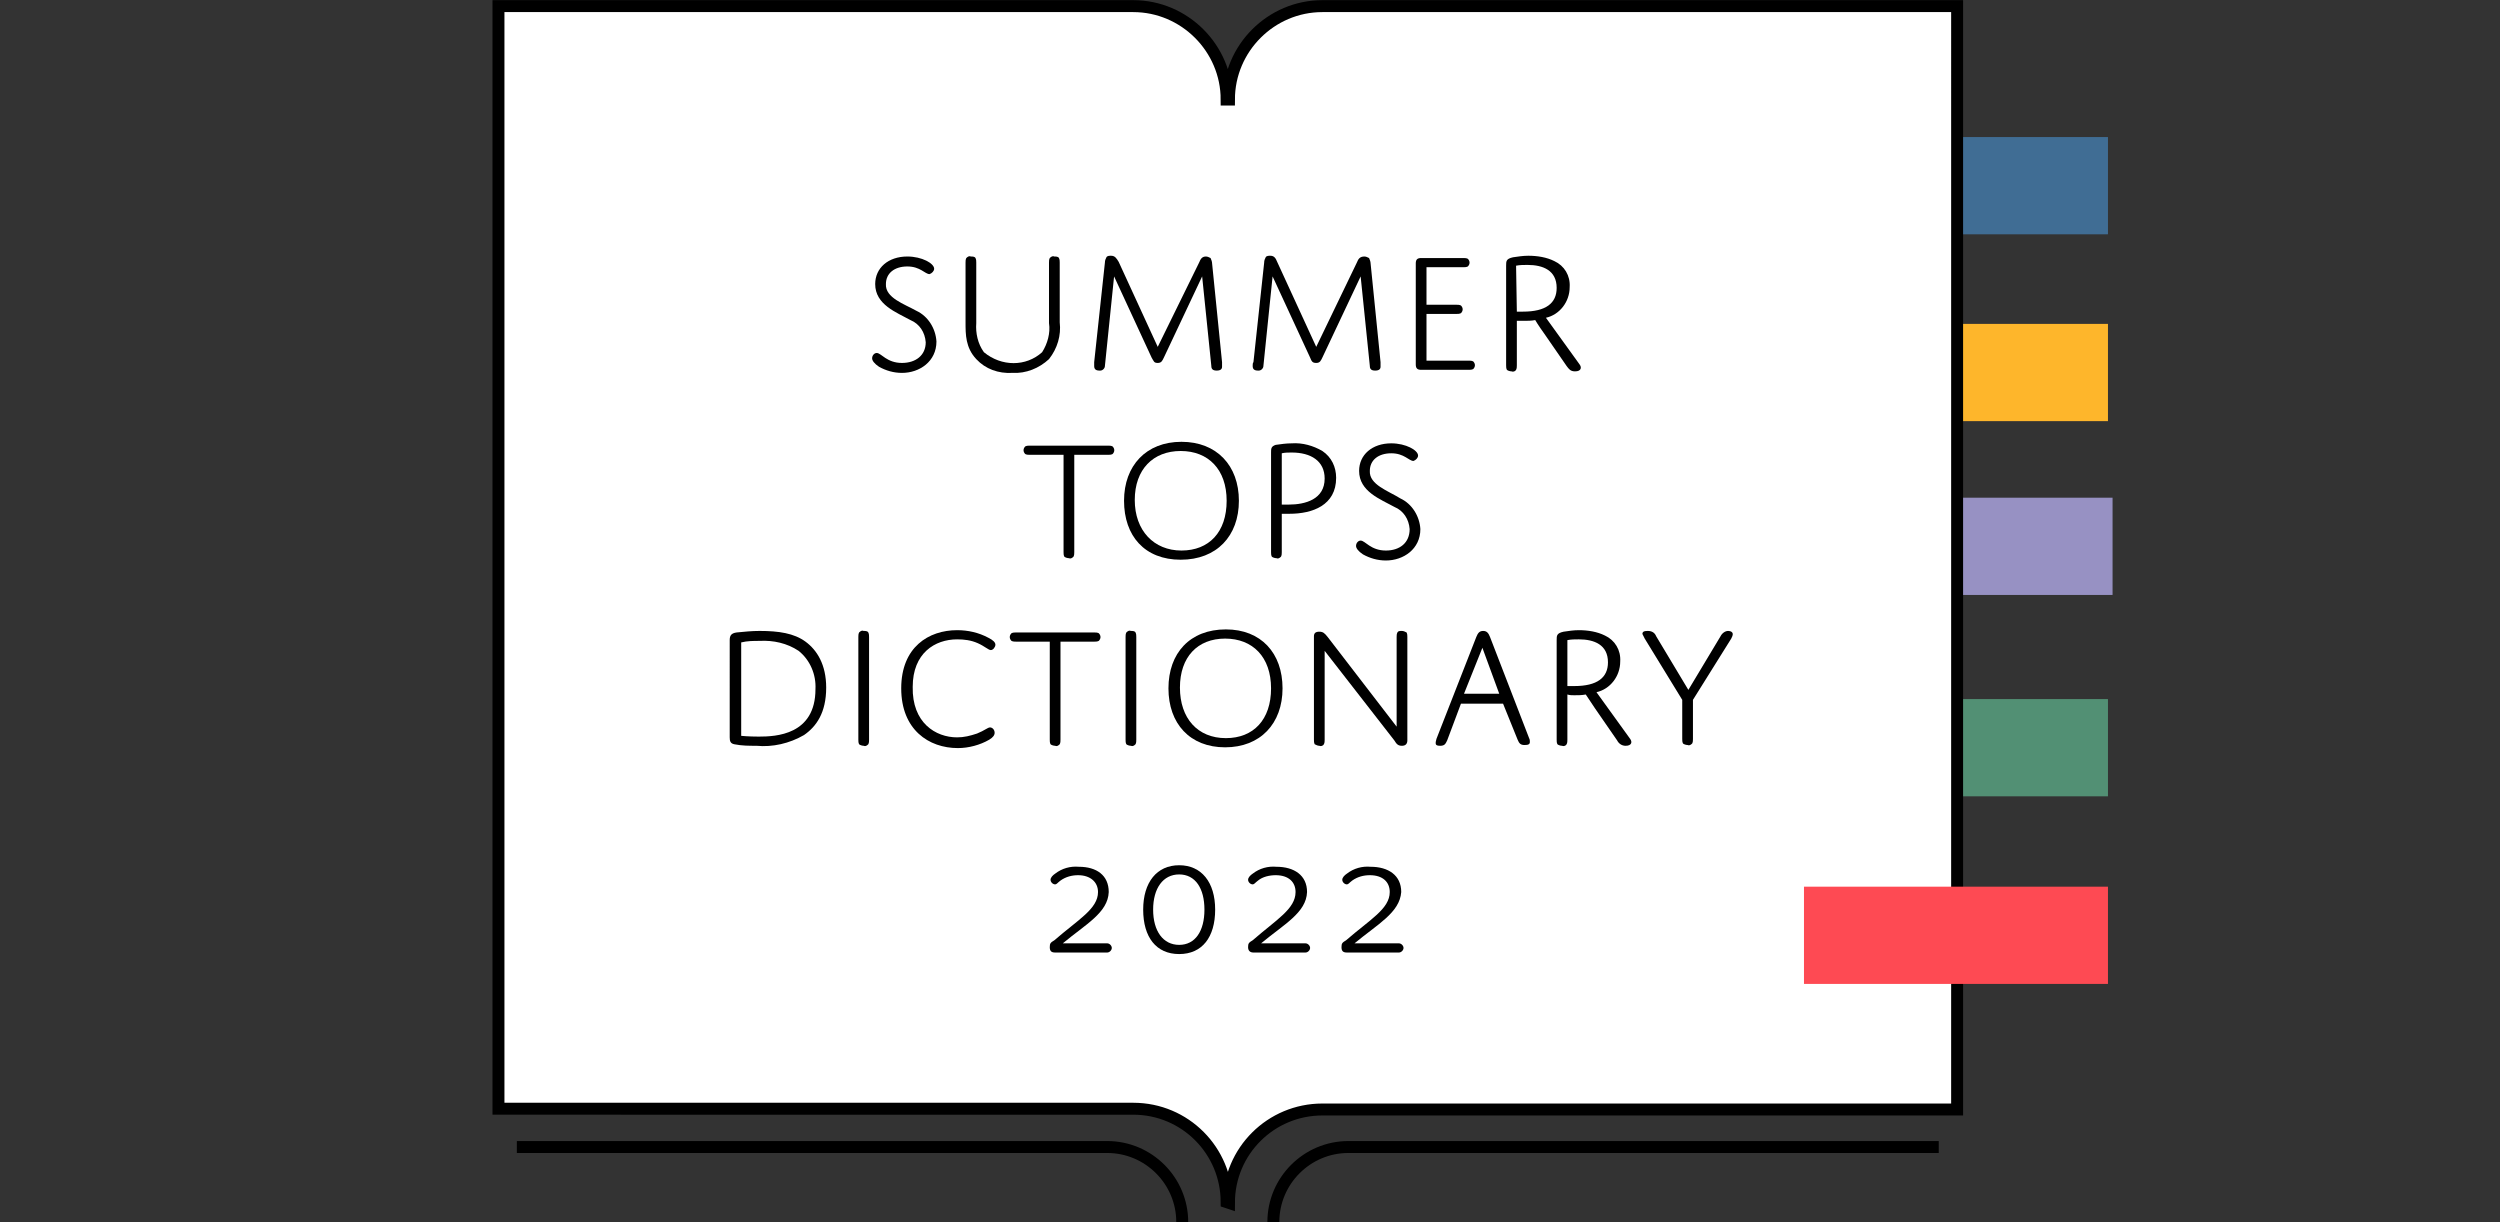 <?xml version="1.0" encoding="utf-8"?>
<!-- Generator: Adobe Illustrator 26.2.1, SVG Export Plug-In . SVG Version: 6.00 Build 0)  -->
<svg version="1.1" id="レイヤー_1" xmlns="http://www.w3.org/2000/svg" xmlns:xlink="http://www.w3.org/1999/xlink" x="0px"
	 y="0px" viewBox="0 0 326.5 159.6" style="enable-background:new 0 0 326.5 159.6;" xml:space="preserve">
<rect x="0" y="0" width="326.5" height="159.6" fill="#333333" stroke="none"/>
<style type="text/css">
	.st0{fill:#FEB62B;}
	.st1{fill:#406D94;}
	.st2{fill:#9791C3;}
	.st3{fill:#529074;}
	.st4{fill:#FFFFFF;stroke:#000000;stroke-width:1.56;stroke-miterlimit:10;}
	.st5{fill:none;stroke:#000000;stroke-width:1.56;stroke-miterlimit:10;}
	.st6{fill:#FE4A53;}
</style>
<g id="レイヤー_2_00000140728188228268785340000005734966178871462806_">
	<g id="title">
		<rect x="235.6" y="42.3" class="st0" width="39.7" height="12.7"/>
		<rect x="235.6" y="17.9" class="st1" width="39.7" height="12.7"/>
		<rect x="236.2" y="65" class="st2" width="39.7" height="12.7"/>
		<rect x="235.6" y="91.3" class="st3" width="39.7" height="12.7"/>
		<path class="st4" d="M160.5,157.1c0-6.8,5.5-12.2,12.2-12.2h82.9V0.8h-82.9c-6.7,0-12.2,5.5-12.2,12.2h-0.3
			c0-6.7-5.5-12.2-12.2-12.2H65.1v144H148c6.8,0,12.2,5.5,12.2,12.2L160.5,157.1z"/>
		<path d="M119.7,40.6c1.5,0.7,2.5,2.3,2.6,4c0,2.6-2.2,4.1-4.5,4.1c-1.1,0-2.1-0.3-3-0.8c-0.6-0.4-0.9-0.8-0.9-1.1
			c0-0.4,0.3-0.7,0.6-0.7c0.6,0,1.3,1.3,3.3,1.3c1.8,0,3.1-1,3.1-2.7c-0.1-1.3-0.8-2.4-2-2.9c-1.8-1-4.6-2-4.6-4.7
			c0-2.1,1.7-3.6,4.2-3.6c1.9,0,3.5,0.9,3.5,1.6c0,0.3-0.3,0.6-0.6,0.7c-0.6,0-1.2-1-2.9-1s-2.8,0.9-2.8,2.3
			C115.6,38.9,118.1,39.7,119.7,40.6z"/>
		<path d="M136.1,46c0.7-1.1,1.1-2.5,0.9-3.8v-7.9c0-0.2,0-0.4,0.1-0.6c0.2-0.2,0.4-0.3,0.6-0.2c0.2,0,0.5,0,0.6,0.2
			s0.1,0.4,0.1,0.6v7.8c0.2,1.7-0.3,3.4-1.4,4.8c-1.3,1.2-3,1.9-4.8,1.8c-1.8,0.1-3.5-0.5-4.7-1.8c-1.4-1.5-1.4-3.2-1.4-4.8v-7.8
			c0-0.2,0-0.4,0.1-0.6c0.2-0.2,0.4-0.3,0.6-0.2c0.2,0,0.5,0,0.6,0.2s0.1,0.4,0.1,0.6v7.9c-0.1,1.3,0.2,2.7,1,3.8
			C130.8,47.9,134,47.9,136.1,46L136.1,46z"/>
		<path d="M156.6,34.3c0.2-0.5,0.4-0.8,0.9-0.8c0.2,0,0.4,0.1,0.6,0.2c0.1,0.2,0.2,0.5,0.2,0.7l1.3,12.9c0,0.2,0,0.5,0,0.6
			c0,0.3-0.2,0.5-0.7,0.5s-0.7-0.2-0.7-0.6L157,36.1l-5,10.6c-0.2,0.4-0.3,0.7-0.8,0.7s-0.5-0.2-0.8-0.7l-4.9-10.6l-1.2,11.7
			c0,0.3-0.3,0.6-0.6,0.6h-0.1c-0.5,0-0.7-0.2-0.7-0.6c0-0.1,0-0.3,0-0.5l1.4-13c0-0.3,0.1-0.5,0.2-0.7c0.1-0.2,0.4-0.2,0.6-0.2
			c0.5,0,0.7,0.3,1,0.8l5.1,11.1L156.6,34.3z"/>
		<path d="M177.2,34.3c0.2-0.5,0.4-0.8,1-0.8c0.2,0,0.4,0.1,0.6,0.2c0.1,0.2,0.2,0.5,0.2,0.7l1.3,12.9c0,0.2,0,0.5,0,0.6
			c0,0.3-0.2,0.5-0.7,0.5s-0.7-0.2-0.7-0.6l-1.2-11.7l-5,10.6c-0.2,0.4-0.3,0.7-0.8,0.7s-0.6-0.2-0.8-0.7l-4.9-10.6L165,47.8
			c0,0.3-0.3,0.6-0.6,0.6h-0.1c-0.5,0-0.7-0.2-0.7-0.6c0-0.2,0-0.4,0.1-0.5l1.4-13c0-0.3,0.1-0.5,0.2-0.7c0.1-0.2,0.4-0.2,0.6-0.2
			c0.5,0,0.7,0.3,0.9,0.8l5.1,11.1L177.2,34.3z"/>
		<path d="M186.3,39.8h3.9c0.2,0,0.4,0,0.6,0.1c0.3,0.3,0.3,0.7,0,1l0,0c-0.2,0.1-0.4,0.1-0.6,0.1h-3.9v6.1h5.5c0.2,0,0.4,0,0.6,0.1
			c0.3,0.3,0.3,0.7,0,1l0,0c-0.2,0.1-0.4,0.1-0.6,0.1h-6.2c-0.5,0-0.7-0.2-0.7-0.7V34.4c0-0.5,0.2-0.7,0.7-0.7h5.5
			c0.2,0,0.4,0,0.6,0.1c0.3,0.3,0.3,0.7,0,1l0,0c-0.2,0.1-0.4,0.1-0.6,0.1h-4.8V39.8z"/>
		<path d="M198.1,47.7c0,0.2,0,0.4-0.1,0.6c-0.1,0.2-0.4,0.3-0.6,0.2c-0.2,0-0.5-0.1-0.6-0.2c-0.1-0.2-0.1-0.4-0.1-0.6v-13
			c0-0.6,0-0.9,0.9-1.1c0.7-0.1,1.3-0.2,2-0.2c1.2,0,2.4,0.2,3.4,0.7c1.3,0.6,2.1,1.9,2,3.4c0,1.9-1.3,3.6-3.1,4l4.4,6.1
			c0.3,0.4,0.2,0.9-0.6,0.9c-0.6,0-0.8-0.3-1.1-0.7l-2.9-4.2c-0.8-1.1-1.2-1.8-1.2-1.8c-0.5,0.1-1,0.1-1.5,0.1c-0.3,0-0.6,0-0.9,0
			L198.1,47.7z M198.1,40.7c0,0,0.4,0,0.8,0c3,0,4.4-1.1,4.4-3.1c0-2.3-1.8-3-3.8-3c-0.5,0-1,0-1.5,0.1L198.1,40.7z"/>
		<path d="M140.3,72.1c0,0.2,0,0.4-0.1,0.6c-0.2,0.2-0.4,0.3-0.6,0.2c-0.2,0-0.5-0.1-0.6-0.2c-0.1-0.2-0.1-0.4-0.1-0.6V59.4h-4.4
			c-0.2,0-0.4,0-0.6-0.1c-0.3-0.3-0.3-0.7,0-1l0,0c0.2-0.1,0.4-0.1,0.6-0.1h10.2c0.2,0,0.4,0,0.6,0.1c0.3,0.3,0.3,0.7,0,1
			c-0.2,0.1-0.4,0.1-0.6,0.1h-4.4L140.3,72.1L140.3,72.1z"/>
		<path d="M154.3,57.7c4.6,0,7.5,3.1,7.5,7.7s-2.9,7.7-7.6,7.7s-7.4-3.1-7.4-7.7S149.7,57.7,154.3,57.7z M154.3,71.9
			c3.6,0,5.9-2.4,5.9-6.5s-2.4-6.5-6-6.5s-6,2.4-6,6.4S150.7,71.9,154.3,71.9L154.3,71.9z"/>
		<path d="M168.4,67.1c-0.6,0-1,0-1,0v5c0,0.2,0,0.4-0.1,0.6c-0.2,0.2-0.4,0.3-0.6,0.2c-0.2,0-0.5-0.1-0.6-0.2
			c-0.1-0.2-0.1-0.4-0.1-0.6v-13c0-0.5,0-0.8,0.6-1c0.7-0.1,1.4-0.2,2.1-0.2c1.4-0.1,2.8,0.3,4,1c1.2,0.8,1.8,2.1,1.8,3.5
			C174.5,66,171.4,67.1,168.4,67.1z M167.4,65.9c0.3,0,0.6,0,0.9,0c2.2,0,4.7-0.7,4.7-3.4c0-2.3-1.8-3.4-4.3-3.4
			c-0.4,0-0.9,0-1.3,0.1L167.4,65.9L167.4,65.9z"/>
		<path d="M182.9,65.1c1.5,0.7,2.5,2.3,2.6,4c0,2.6-2.2,4.1-4.5,4.1c-1.1,0-2.1-0.3-3-0.8c-0.6-0.4-0.9-0.8-0.9-1.1
			c0-0.4,0.3-0.7,0.6-0.7c0.6,0,1.3,1.3,3.3,1.3c1.8,0,3.1-1,3.1-2.8c-0.1-1.3-0.8-2.4-2-2.9c-1.8-1-4.6-2-4.6-4.7
			c0-2.1,1.7-3.6,4.2-3.6c1.9,0,3.5,0.9,3.5,1.6c0,0.3-0.3,0.6-0.6,0.7c-0.6,0-1.2-1-2.9-1s-2.8,0.9-2.8,2.3
			C178.8,63.3,181.3,64.1,182.9,65.1z"/>
		<path d="M105,96c-1.9,1.1-4.1,1.6-6.2,1.4c-1,0-1.9,0-2.9-0.2c-0.5-0.1-0.6-0.4-0.6-0.9V83.6c0-0.6,0.2-0.9,0.9-1
			c1-0.1,2-0.2,3-0.2c2.5,0,4.5,0.3,6,1.4s2.7,3,2.7,6C107.9,93.1,106.6,94.9,105,96z M96.8,96.1c0,0,0.9,0.1,2.3,0.1
			c2.2,0,7.4-0.2,7.4-6.2c0.1-1.9-0.7-3.8-2.2-5c-1.5-1-3.3-1.4-5.1-1.3c-0.8,0-1.6,0-2.4,0.2L96.8,96.1z"/>
		<path d="M113.5,96.6c0,0.2,0,0.4-0.1,0.6c-0.2,0.2-0.4,0.3-0.6,0.2c-0.2,0-0.5-0.1-0.6-0.2c-0.1-0.2-0.1-0.4-0.1-0.6V83.2
			c0-0.2,0-0.4,0.1-0.6c0.2-0.2,0.4-0.3,0.6-0.2c0.2,0,0.5,0,0.6,0.2s0.1,0.4,0.1,0.6V96.6z"/>
		<path d="M125,96.3c0.9,0,1.7-0.2,2.6-0.5c1-0.4,1.4-0.8,1.7-0.8s0.6,0.3,0.6,0.7c0,0.3-0.2,0.6-0.7,0.9c-1.2,0.7-2.7,1.1-4.1,1.1
			c-3.8,0-7.4-2.4-7.4-7.8s3.6-7.6,7.3-7.6c1.4,0,2.8,0.3,4.1,1c0.6,0.3,0.9,0.6,0.9,0.9s-0.3,0.7-0.6,0.7s-0.8-0.5-1.7-0.9
			c-0.9-0.4-1.8-0.5-2.7-0.5c-2.9,0-5.8,1.8-5.8,6.2C119.1,94.4,122.2,96.3,125,96.3z"/>
		<path d="M138.5,96.6c0,0.2,0,0.4-0.1,0.6c-0.2,0.2-0.4,0.3-0.6,0.2c-0.2,0-0.5-0.1-0.6-0.2c-0.1-0.2-0.1-0.4-0.1-0.6V83.8h-4.4
			c-0.2,0-0.4,0-0.6-0.1c-0.3-0.3-0.3-0.7,0-1l0,0c0.2-0.1,0.4-0.1,0.6-0.1h10.2c0.2,0,0.4,0,0.6,0.1c0.3,0.3,0.3,0.7,0,1
			c-0.2,0.1-0.4,0.1-0.6,0.1h-4.4L138.5,96.6L138.5,96.6z"/>
		<path d="M148.4,96.6c0,0.2,0,0.4-0.1,0.6c-0.2,0.2-0.4,0.3-0.6,0.2c-0.2,0-0.5-0.1-0.6-0.2c-0.1-0.2-0.1-0.4-0.1-0.6V83.2
			c0-0.2,0-0.4,0.1-0.6c0.2-0.2,0.4-0.3,0.6-0.2c0.2,0,0.5,0,0.6,0.2s0.1,0.4,0.1,0.6V96.6z"/>
		<path d="M160.1,82.2c4.6,0,7.4,3.1,7.4,7.7s-2.9,7.7-7.5,7.7s-7.4-3.1-7.4-7.7S155.4,82.2,160.1,82.2z M160.1,96.4
			c3.6,0,5.9-2.4,5.9-6.5s-2.4-6.5-6-6.5s-5.9,2.4-5.9,6.4S156.4,96.4,160.1,96.4L160.1,96.4z"/>
		<path d="M173,96.6c0,0.2,0,0.4-0.1,0.6s-0.4,0.3-0.6,0.2c-0.2,0-0.4-0.1-0.6-0.2c-0.1-0.2-0.1-0.4-0.1-0.6V83.1
			c0-0.4,0.2-0.6,0.7-0.6s0.7,0.2,1.1,0.7l9,11.7V83.2c0-0.2,0-0.4,0.1-0.6s0.3-0.2,0.6-0.2c0.2,0,0.4,0.1,0.6,0.2
			c0.1,0.2,0.1,0.4,0.1,0.6v13.5c0,0.4-0.2,0.7-0.7,0.7s-0.7-0.2-1-0.7L173,85V96.6z"/>
		<path d="M196.3,91.9h-5.5l-1.8,4.8c-0.2,0.4-0.3,0.7-0.9,0.7s-0.6-0.2-0.6-0.4c0-0.2,0.1-0.4,0.1-0.5l5.2-13.3
			c0.2-0.5,0.4-0.8,0.9-0.8s0.7,0.3,0.9,0.8l5.1,13.2c0.1,0.2,0.1,0.3,0.1,0.5c0,0.3-0.2,0.4-0.7,0.4s-0.7-0.2-0.9-0.7L196.3,91.9z
			 M191.2,90.6h4.6l-2.2-6L191.2,90.6z"/>
		<path d="M204.7,96.6c0,0.2,0,0.4-0.1,0.6s-0.4,0.3-0.6,0.2c-0.2,0-0.5-0.1-0.6-0.2c-0.1-0.2-0.1-0.4-0.1-0.6v-13
			c0-0.6,0-0.9,0.9-1.1c0.7-0.1,1.3-0.2,2-0.2c1.2,0,2.4,0.2,3.4,0.7c1.3,0.6,2.1,1.9,2,3.4c0,1.9-1.3,3.6-3.1,4l4.4,6.1
			c0.3,0.4,0.2,0.9-0.6,0.9c-0.5,0-0.9-0.3-1.1-0.7l-2.9-4.2c-0.4-0.6-0.8-1.2-1.2-1.8c-0.5,0.1-1,0.1-1.5,0.1c-0.3,0-0.6,0-0.9-0.1
			L204.7,96.6z M204.7,89.6c0,0,0.4,0,0.9,0c3,0,4.4-1.1,4.4-3.1c0-2.3-1.8-3-3.8-3c-0.5,0-1,0-1.5,0.1L204.7,89.6L204.7,89.6z"/>
		<path d="M224.7,83.1c0.2-0.4,0.6-0.7,1-0.7s0.6,0.2,0.6,0.4c0,0.2-0.1,0.4-0.2,0.6l-5,8v5.1c0,0.2,0,0.4-0.1,0.6
			c-0.2,0.2-0.4,0.3-0.6,0.2c-0.2,0-0.5-0.1-0.6-0.2c-0.1-0.2-0.1-0.4-0.1-0.6v-5.1l-4.9-8c-0.1-0.2-0.2-0.4-0.3-0.6
			c0-0.3,0.2-0.4,0.7-0.4s0.9,0.2,1.1,0.7l4.2,7L224.7,83.1z"/>
		<path d="M138.8,123.2h5.8c0.3,0,0.6,0.3,0.6,0.6s-0.3,0.6-0.6,0.6h-6.8c-0.5,0-0.7-0.2-0.7-0.7s0.1-0.6,0.6-0.9
			c3.1-2.7,5.7-4.1,5.7-6.3c0-1.3-1-2.2-2.6-2.2c-0.8,0-1.6,0.2-2.3,0.7c-0.4,0.3-0.5,0.5-0.7,0.5c-0.3,0-0.6-0.3-0.6-0.6
			c0-0.3,0.3-0.6,0.6-0.8c0.9-0.7,2-1,3.1-0.9c2.3,0,3.9,1.1,3.9,3.3C144.7,119.2,141.8,120.7,138.8,123.2z"/>
		<path d="M154,113c2.9,0,4.7,2.2,4.7,5.8s-1.7,5.8-4.7,5.8s-4.7-2.2-4.7-5.8S151.1,113,154,113z M154,123.4c2.1,0,3.3-1.8,3.3-4.6
			s-1.2-4.6-3.3-4.6s-3.4,1.8-3.4,4.6S151.9,123.4,154,123.4L154,123.4z"/>
		<path d="M164.7,123.2h5.8c0.3,0,0.6,0.3,0.6,0.6s-0.3,0.6-0.6,0.6h-6.8c-0.4,0-0.7-0.2-0.7-0.7s0.1-0.6,0.6-0.9
			c3.1-2.7,5.6-4.1,5.6-6.3c0-1.3-0.9-2.2-2.6-2.2c-0.8,0-1.7,0.2-2.3,0.7c-0.4,0.3-0.5,0.5-0.7,0.5c-0.3,0-0.6-0.3-0.6-0.6
			c0-0.3,0.3-0.6,0.6-0.8c0.9-0.7,2-1,3.1-0.9c2.3,0,4,1.1,4,3.3C170.6,119.2,167.7,120.7,164.7,123.2z"/>
		<path d="M176.9,123.2h5.8c0.3,0,0.6,0.3,0.6,0.6s-0.3,0.6-0.6,0.6h-6.8c-0.5,0-0.7-0.2-0.7-0.7s0.1-0.6,0.6-0.9
			c3.1-2.7,5.7-4.1,5.7-6.3c0-1.3-0.9-2.2-2.6-2.2c-0.8,0-1.6,0.2-2.3,0.7c-0.4,0.3-0.5,0.5-0.7,0.5c-0.3,0-0.6-0.3-0.6-0.6
			c0-0.3,0.3-0.6,0.6-0.8c0.9-0.7,2-1,3.1-0.9c2.3,0,4,1.1,4,3.3C182.8,119.2,179.9,120.7,176.9,123.2z"/>
		<path class="st5" d="M67.5,149.8h77.1c5.4,0,9.8,4.4,9.8,9.8"/>
		<path class="st5" d="M253.2,149.8h-77.1c-5.4,0-9.8,4.4-9.8,9.8"/>
		<rect x="235.6" y="115.8" class="st6" width="39.7" height="12.7"/>
	</g>
</g>
</svg>
